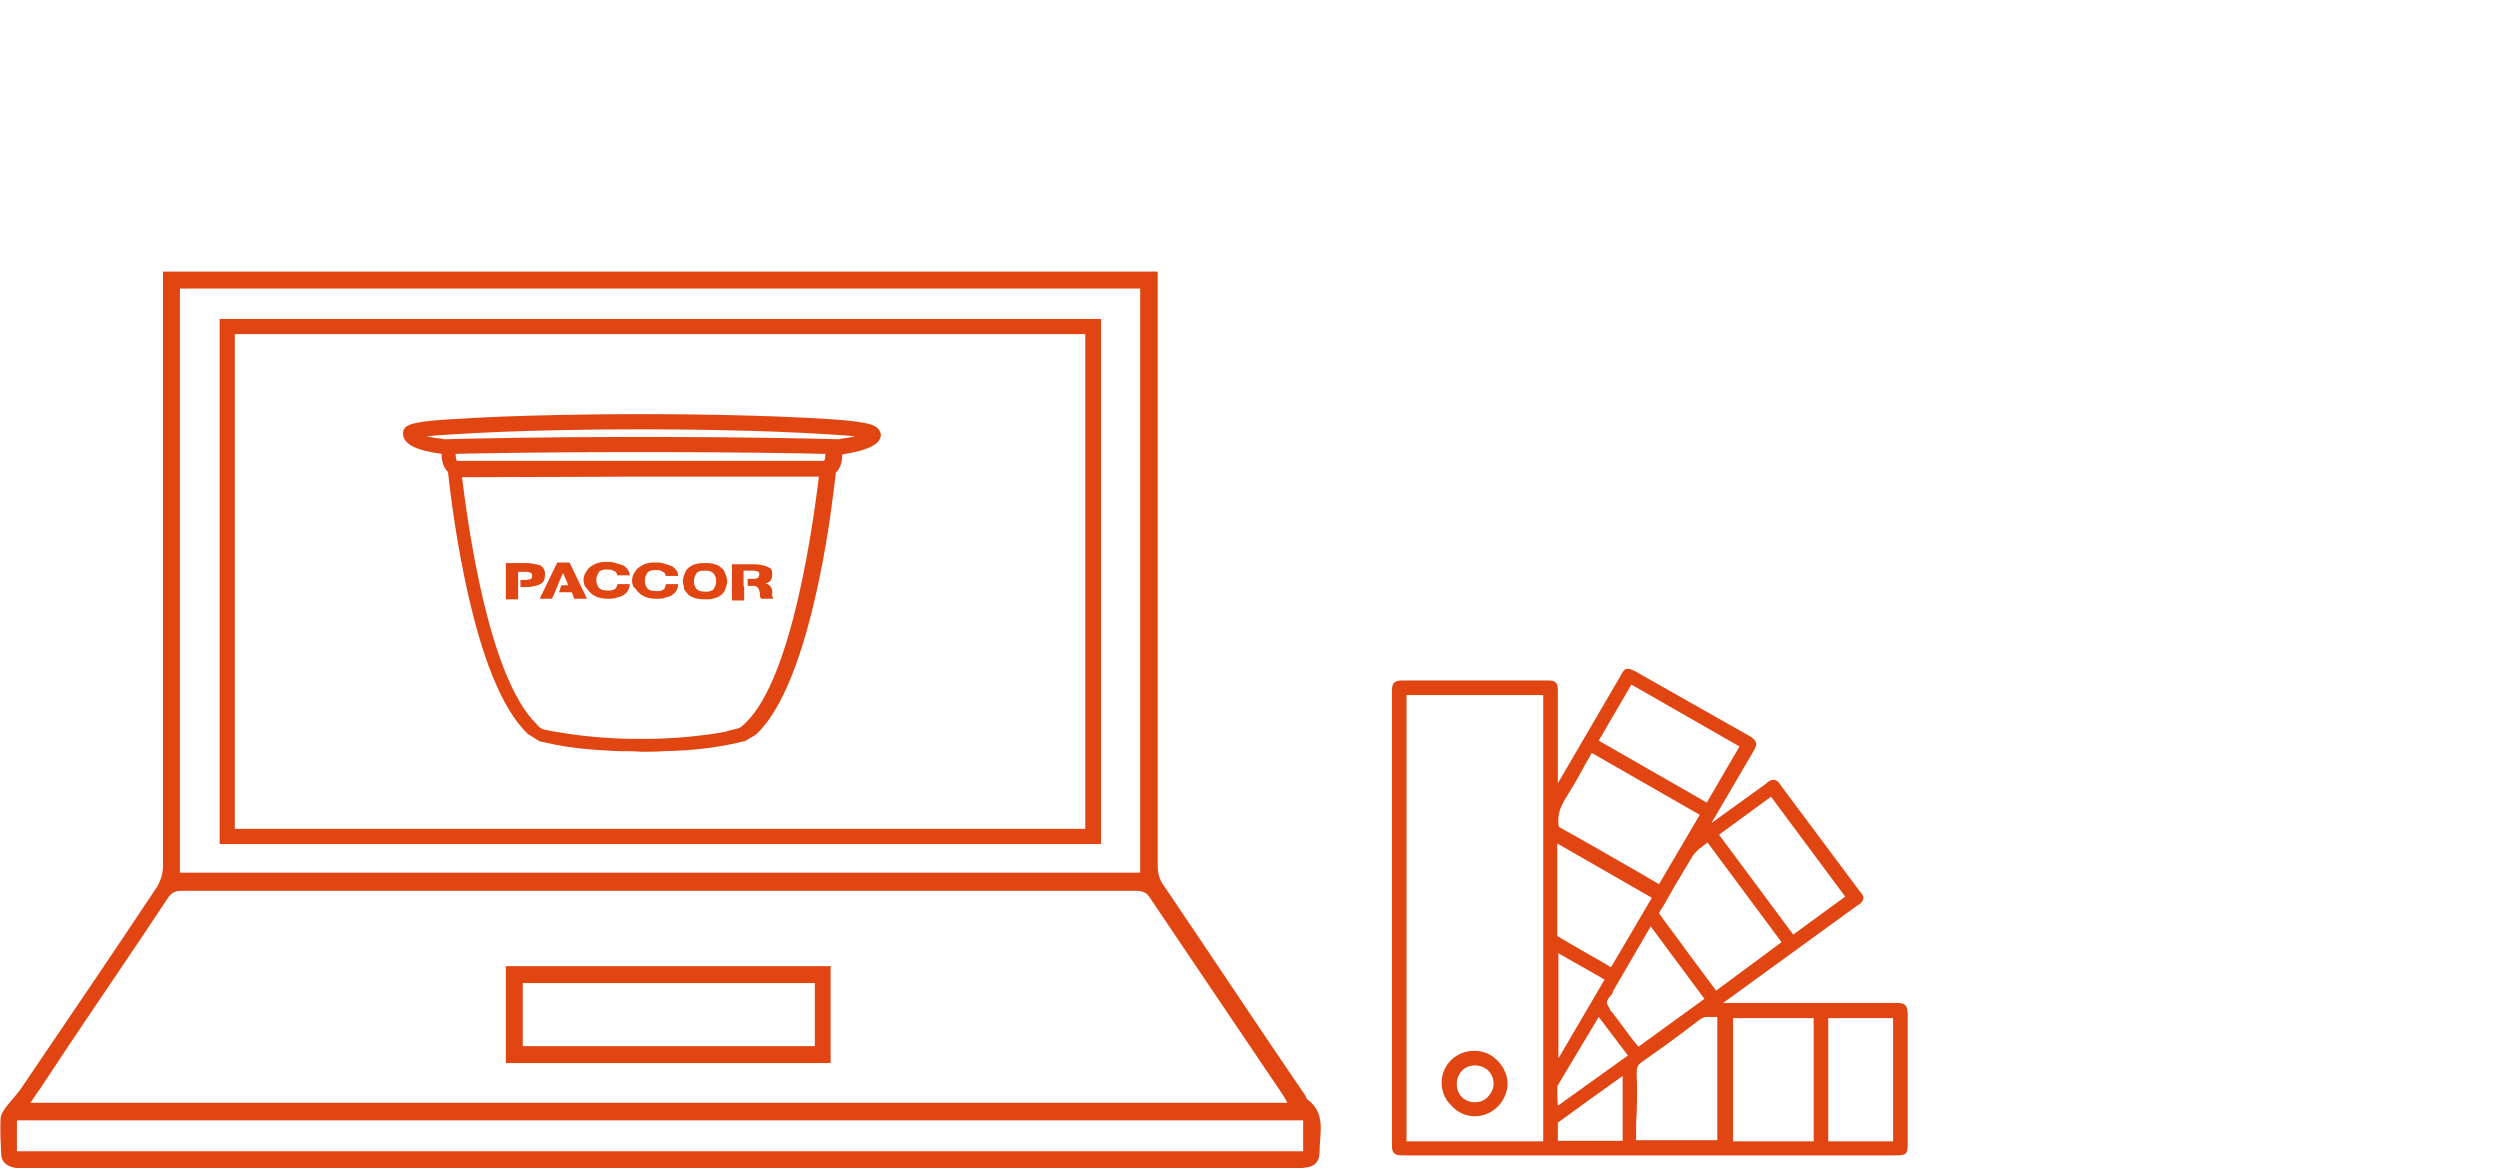 <?xml version="1.0" encoding="utf-8"?>
<!-- Generator: Adobe Illustrator 24.2.0, SVG Export Plug-In . SVG Version: 6.00 Build 0)  -->
<svg version="1.1" baseProfile="tiny" id="Ebene_1" xmlns="http://www.w3.org/2000/svg" xmlns:xlink="http://www.w3.org/1999/xlink"
	 x="0px" y="0px" viewBox="0 0 428 200" overflow="visible" xml:space="preserve">
<g id="bg" display="none">
	<rect x="-878" y="-339" display="inline" fill="#CCCCCC" width="1812" height="803"/>
</g>
<g>
	<path fill="#E04512" d="M223.8,188.2c-0.1-0.1-0.2-0.3-0.3-0.6c-8.2-12-16.2-24.1-24.4-36.2c-0.6-0.8-0.9-2-0.9-3
		c0-33.3,0-66.6,0-99.9v-2H27.9v2.3c0,33.2,0,66.3,0,99.6c0,1.1-0.4,2.4-1,3.4c-7.7,11.6-15.6,23.2-23.4,34.7
		c-0.8,1.1-1.8,2.1-2.6,3.2c-0.4,0.6-0.8,1.2-0.8,1.9c-0.1,2,0,3.9,0.1,5.9c0,1.4,0.9,2.1,2.2,2.4C3,200,3.8,200,4.5,200
		c72.4,0,144.7,0,217.1,0c0.6,0,1.2,0,1.8-0.1c1.7-0.1,2.5-1.1,2.5-2.6C225.9,194.1,227.1,190.6,223.8,188.2L223.8,188.2z
		 M30.8,49.4h164.4v100H30.8V49.4L30.8,49.4z M11.7,179.1c5.6-8.4,11.4-16.8,17-25.3c0.7-1,1.3-1.3,2.4-1.3c54.4,0,108.8,0,163.3,0
		c1.2,0,2,0.3,2.6,1.4c7.4,11,14.9,22.1,22.4,33.2c0.3,0.4,0.6,1,1,1.7H5.2C7.6,185.4,9.6,182.2,11.7,179.1L11.7,179.1z
		 M223.1,197.1H2.9v-5.3h220.2V197.1L223.1,197.1z"/>
	<path fill="#E04512" d="M86.6,182h55.6v-16.6H86.6V182L86.6,182z M89.5,168.3h50v10.8h-50V168.3L89.5,168.3z"/>
	<path fill="#E04512" d="M37.6,144.5h150.9V54.6H37.6V144.5L37.6,144.5z M40.2,57.2h145.6v84.7H40.2V57.2L40.2,57.2z"/>
	<path fill="#E04512" d="M324.7,171.7H295l23-16.7c0.6-0.3,0.9-0.7,1-1.1c0.1-0.4-0.2-0.9-0.6-1.3l-13.5-18.1c-0.3-0.6-0.8-1-1.3-1
		c-0.4,0-0.8,0.2-1.3,0.7l-9.3,6.7l7.2-12.3c0.3-0.6,0.6-1,0.4-1.5c-0.1-0.4-0.6-0.8-1.1-1.1l-19.6-11.1c-0.4-0.2-0.8-0.4-1.2-0.4
		c-0.7,0-0.9,0.6-1.2,1.1l-10.8,18.5v-15.9c0-1.3-0.3-1.7-1.7-1.7h-12.5H240c-1.2,0-1.7,0.4-1.7,1.7v77.9c0,1.3,0.4,1.7,1.8,1.7h1.4
		h83.1c1.7,0,2-0.2,2-2v-22.3C326.5,172.1,326.2,171.7,324.7,171.7L324.7,171.7z M324.1,174.3v21.1H313v-21.1H324.1L324.1,174.3z
		 M310.5,174.3v21.1h-13.8v-21.1H310.5L310.5,174.3z M280.2,183.6c0-0.9,0.2-1.3,0.9-1.8c3.3-2.3,6.6-4.7,9.7-7.1
		c0.4-0.3,0.9-0.6,1.3-0.6h0.1c0.3,0,0.6,0,0.9,0h0.9v21.1h-13.9v-2.8C280.3,189.5,280.3,186.5,280.2,183.6L280.2,183.6z
		 M277.8,184.2v11.1h-11.1v-0.4c0-0.9,0-1.8,0-2.6v-0.1C270.4,189.5,274,186.9,277.8,184.2L277.8,184.2z M283.9,151.3l-3.6-2.1
		c-4.4-2.5-8.8-5.1-13.2-7.5c-0.2-0.1-0.3-0.2-0.3-0.7c-0.1-1.4,0.2-2.6,1.1-4.1c1.1-1.8,2.2-3.6,3.2-5.5c0.4-0.8,0.9-1.5,1.3-2.3
		c0-0.1,0.1-0.1,0.1-0.2l18.5,10.6l-7,11.9C284.1,151.4,283.9,151.4,283.9,151.3L283.9,151.3z M293.8,169.6l-5.2-7c-1.4-2-3-4-4.4-6
		c-0.2-0.2-0.2-0.3,0-0.6c0.9-1.4,1.7-2.9,2.5-4.3c1-1.7,2-3.3,3-5c0.2-0.4,0.6-0.8,1.1-1.3c0.4-0.3,0.9-0.7,1.3-1
		c0.1-0.1,0.2-0.1,0.2-0.2l12.7,17.1L293.8,169.6L293.8,169.6z M275.1,171.6c0-0.3,0.3-0.8,0.7-1.2c0.2-0.2,0.3-0.4,0.4-0.8l6.4-11
		l9.2,12.4l-11.3,8.2l-0.9-1.1c-1.1-1.4-2.2-3-3.3-4.4c-0.1-0.2-0.3-0.4-0.6-0.7C275.6,172.5,275.1,172.1,275.1,171.6L275.1,171.6z
		 M274.7,167.7l-7.9,13.5v-18L274.7,167.7L274.7,167.7z M266.6,145.6v-1.2l16.2,9.3l-7,11.9l-1.5-0.9c-2.5-1.4-5.1-2.9-7.6-4.4
		l-0.1-0.1C266.6,155.3,266.6,150.4,266.6,145.6L266.6,145.6z M266.6,186l0.1-0.2l7-11.7l5,6.6l-12,8.6l0,0
		C266.6,188,266.6,187,266.6,186L266.6,186z M294.3,142.9l8.9-6.5l12.7,17.1L307,160L294.3,142.9L294.3,142.9z M273.7,126.8l5.6-9.6
		l18.5,10.6l-5.6,9.6L273.7,126.8L273.7,126.8z M264.2,119v76.4h-23.4V119L264.2,119L264.2,119z"/>
	<path fill="#E04512" d="M252.5,191.1c3,0,5.5-2.5,5.6-5.5c0-1.4-0.6-2.9-1.7-4c-1.1-1.1-2.4-1.7-4-1.7c-3.1,0-5.6,2.4-5.6,5.5
		c0,1.4,0.6,2.9,1.7,3.9C249.6,190.5,251,191.1,252.5,191.1L252.5,191.1z M252.5,182.4V182l0,0V182.4c1.8,0,3.2,1.3,3.2,3.1
		c0,0.8-0.3,1.5-0.9,2.2c-0.6,0.7-1.4,1-2.3,1c-1.8,0-3.1-1.3-3.1-3.1C249.4,183.8,250.7,182.4,252.5,182.4L252.5,182.4z"/>
	<path fill="#E04512" d="M142.7,71.8c-11.8-0.8-26.9-0.9-33-0.9c-6,0-21.1,0.1-32.9,0.9c-6.6,0.4-7.8,1-7.8,2.4
		c0,1.8,2.1,2.9,6.6,3.5c0,1,0.2,2.2,1,3c0,0,0,0,0.1,0.1c0.3,3,1.2,10.2,2.8,18c2.8,13.6,6.4,22.5,10.8,26.8l1.9,1.2l0.1,0.1
		c0.1,0,0.9,0.2,1.4,0.3c3.5,0.8,7.3,1.2,12.4,1.4c1.2,0,2.4,0,3.8,0.1l0,0c1.2,0,2.4,0,3.8-0.1c5-0.1,8.8-0.6,12.4-1.4
		c0.4-0.1,1.2-0.3,1.4-0.3l1.7-1l0.4-0.3c4.3-4.2,7.9-13.1,10.7-26.7c1.7-8.1,2.5-15.5,2.8-18c0,0,0,0,0.1-0.1c0.8-0.8,1-2,1-3
		c4.5-0.7,6.7-1.8,6.6-3.5C150.4,72.8,149.3,72.3,142.7,71.8L142.7,71.8z M73,74.7c0.9-0.1,2.1-0.2,3.9-0.3
		c11.8-0.8,26.8-0.9,32.8-0.9c6,0,21,0.1,32.8,0.9c1.8,0.1,3,0.2,3.9,0.3c-0.6,0.1-1.3,0.3-2.4,0.4c-0.1,0-0.3,0.1-0.3,0.1
		c-3.6-0.1-16.9-0.4-32.3-0.4h-1.5h-1.5c-15.5,0-28.7,0.3-32.2,0.4c-0.1,0-0.3,0-0.6-0.1C74.3,75,73.6,74.8,73,74.7L73,74.7z
		 M109.7,77.4h2c13.8,0,25.5,0.2,29.6,0.3c0,0.6-0.1,1-0.2,1.2H78.2c-0.1-0.2-0.2-0.7-0.2-1.2c4.2-0.1,15.8-0.3,29.6-0.3H109.7
		L109.7,77.4z M109.7,81.6h30.5c-0.9,7.2-4.4,34.2-12.5,42.1c0,0-0.1,0.1-0.2,0.2c-0.2,0.2-0.6,0.6-1.1,0.8
		c-0.8,0.2-1.4,0.3-2.3,0.6c-4.5,0.8-9.3,1.2-14,1.2h-0.4h-0.4c-4.7,0-9.5-0.4-14-1.2c-0.9-0.1-1.5-0.3-2.2-0.4
		c-0.6-0.2-1-0.6-1.1-0.8c-0.1-0.1-0.1-0.1-0.1-0.1C83.5,115.9,80,89,79.1,81.7L109.7,81.6L109.7,81.6z"/>
	<path fill="#E04512" d="M127.3,100.3L127.3,100.3v-1.2l0,0v-1.4h1.7c0.2,0,0.3,0,0.6,0.1c0.1,0,0.3,0.1,0.3,0.2
		c0.1,0.1,0.1,0.2,0.1,0.3c0,0.2-0.1,0.4-0.2,0.6c-0.2,0.1-0.4,0.2-0.7,0.2H128v1.2h0.9c0.2,0,0.4,0,0.6,0.1
		c0.1,0.1,0.2,0.2,0.3,0.3c0.1,0.1,0.1,0.2,0.2,0.4c0,0.1,0,0.3,0.1,0.4c0,0,0,0.1,0,0.2c0,0.1,0,0.2,0,0.3c0,0.1,0,0.2,0.1,0.3
		c0,0.1,0.1,0.1,0.1,0.2h2.1c0,0-0.1-0.1-0.1-0.2c0-0.1-0.1-0.2-0.1-0.3c0-0.1,0-0.2,0-0.3c0-0.1,0-0.2,0-0.3s0-0.1,0-0.2
		c0-0.1,0-0.3-0.1-0.4c0-0.1-0.1-0.3-0.2-0.4c-0.1-0.1-0.2-0.2-0.3-0.3c-0.1-0.1-0.3-0.2-0.6-0.2l0,0c0.3-0.1,0.6-0.2,0.7-0.3
		c0.2-0.1,0.3-0.3,0.4-0.6s0.1-0.4,0.1-0.7s0-0.4-0.1-0.7s-0.2-0.3-0.4-0.4c-0.2-0.1-0.3-0.2-0.7-0.3c-0.2-0.1-0.4-0.1-0.8-0.2
		c-0.2,0-0.6-0.1-0.8-0.1h-4.1v6.2h2.1v-2.4H127.3z"/>
	<path fill="#E04512" d="M117.5,101.4c0.2,0.2,0.4,0.6,0.8,0.7c0.3,0.2,0.7,0.3,1.1,0.4c0.4,0.1,0.9,0.1,1.3,0.1c0.6,0,1,0,1.3-0.1
		c0.4-0.1,0.8-0.2,1.1-0.4c0.3-0.2,0.6-0.4,0.8-0.7s0.3-0.6,0.4-0.9c0.1-0.3,0.2-0.7,0.2-1c0-0.3-0.1-0.7-0.2-1
		c-0.1-0.3-0.3-0.7-0.4-0.9c-0.2-0.2-0.4-0.4-0.8-0.7c-0.3-0.2-0.7-0.3-1.1-0.4c-0.4-0.1-0.9-0.1-1.3-0.1c-0.4,0-1,0-1.3,0.1
		c-0.4,0.1-0.8,0.2-1.1,0.4c-0.3,0.2-0.6,0.4-0.8,0.7s-0.3,0.6-0.4,0.9c-0.1,0.3-0.2,0.7-0.2,1c0,0.3,0.1,0.7,0.2,1
		C117,100.9,117.3,101.1,117.5,101.4L117.5,101.4z M118.9,98.8c0.1-0.2,0.2-0.4,0.3-0.6c0.1-0.2,0.3-0.3,0.6-0.4
		c0.2-0.1,0.6-0.1,0.9-0.1s0.7,0,0.9,0.1c0.2,0.1,0.4,0.2,0.6,0.4c0.1,0.2,0.2,0.3,0.3,0.6c0.1,0.2,0.1,0.4,0.1,0.7s0,0.4-0.1,0.7
		s-0.2,0.4-0.3,0.6c-0.1,0.2-0.3,0.3-0.6,0.4c-0.2,0.1-0.6,0.1-0.9,0.1s-0.7-0.1-0.9-0.1c-0.2-0.1-0.4-0.2-0.6-0.4
		c-0.1-0.2-0.2-0.3-0.3-0.6c-0.1-0.2-0.1-0.4-0.1-0.7C118.8,99.2,118.9,99,118.9,98.8L118.9,98.8z"/>
	<path fill="#E04512" d="M109.2,101.3c0.2,0.2,0.6,0.6,0.9,0.7c0.3,0.2,0.7,0.3,1.1,0.4c0.4,0.1,0.9,0.1,1.3,0.1c0.6,0,1,0,1.4-0.2
		c0.4-0.1,0.9-0.2,1.1-0.4c0.3-0.2,0.6-0.4,0.8-0.8c0.2-0.3,0.3-0.7,0.3-1.1h-2.1c0,0.2-0.1,0.4-0.2,0.7c-0.1,0.2-0.3,0.3-0.6,0.4
		c-0.2,0.1-0.6,0.1-0.9,0.1c-0.3,0-0.7-0.1-0.9-0.1c-0.2-0.1-0.4-0.2-0.6-0.4c-0.1-0.2-0.2-0.3-0.3-0.6c-0.1-0.2-0.1-0.4-0.1-0.7
		s0-0.4,0.1-0.7c0.1-0.2,0.2-0.4,0.3-0.6c0.1-0.2,0.3-0.3,0.6-0.4c0.2-0.1,0.6-0.1,0.9-0.1c0.3,0,0.6,0,0.8,0.1
		c0.2,0.1,0.4,0.2,0.6,0.3c0.1,0.1,0.2,0.3,0.3,0.6h2.1c0-0.3-0.1-0.6-0.2-0.8c-0.1-0.2-0.3-0.4-0.6-0.7c-0.2-0.2-0.6-0.3-0.9-0.4
		c-0.3-0.1-0.7-0.2-1-0.3c-0.3-0.1-0.7-0.1-1.1-0.1s-1,0-1.3,0.1c-0.4,0.1-0.8,0.2-1.1,0.4c-0.3,0.2-0.7,0.4-0.9,0.7
		c-0.2,0.2-0.4,0.6-0.6,0.9c-0.1,0.3-0.2,0.7-0.2,1c0,0.3,0.1,0.7,0.2,1C108.9,100.8,109,101.1,109.2,101.3L109.2,101.3z"/>
	<path fill="#E04512" d="M100.9,101.3c0.2,0.2,0.6,0.6,0.9,0.7c0.3,0.2,0.7,0.3,1.1,0.4c0.4,0.1,0.9,0.1,1.3,0.1c0.6,0,1,0,1.4-0.2
		c0.4-0.1,0.8-0.2,1.1-0.4c0.3-0.2,0.6-0.4,0.8-0.8c0.2-0.3,0.3-0.7,0.3-1.1h-2.1c0,0.2-0.1,0.4-0.2,0.6c-0.1,0.2-0.3,0.3-0.6,0.4
		c-0.2,0.1-0.6,0.1-0.9,0.1c-0.3,0-0.7-0.1-0.9-0.1c-0.2-0.1-0.4-0.2-0.6-0.4c-0.1-0.2-0.2-0.3-0.3-0.6c-0.1-0.2-0.1-0.4-0.1-0.7
		s0-0.4,0.1-0.7c0.1-0.2,0.2-0.4,0.3-0.6c0.1-0.2,0.3-0.3,0.6-0.4c0.2-0.1,0.6-0.1,0.9-0.1c0.3,0,0.6,0,0.8,0.1
		c0.2,0.1,0.4,0.2,0.6,0.3c0.1,0.1,0.2,0.3,0.3,0.6h2.1c0-0.3-0.1-0.6-0.2-0.8c-0.1-0.2-0.3-0.4-0.6-0.7c-0.2-0.2-0.6-0.3-0.9-0.4
		c-0.3-0.1-0.7-0.2-1-0.3s-0.7-0.1-1.1-0.1s-1,0-1.3,0.1c-0.4,0.1-0.8,0.2-1.1,0.4c-0.3,0.2-0.7,0.4-0.9,0.7
		c-0.2,0.2-0.4,0.6-0.6,0.9c-0.1,0.3-0.2,0.7-0.2,1c0,0.3,0.1,0.7,0.2,1C100.5,100.8,100.7,101.1,100.9,101.3L100.9,101.3z"/>
	<path fill="#E04512" d="M94.5,102.5c0.7-1.4,1.2-3,1.9-4.4l0,0l0.9,2.1h-1.2l-0.4,1.2h2.2l0.4,1.1h2.2l-3-6.2h-2.1l-3,6.2H94.5
		L94.5,102.5z"/>
	<path fill="#E04512" d="M93,99.6c0.2-0.3,0.3-0.7,0.3-1.2c0-0.3,0-0.6-0.1-0.8c-0.1-0.2-0.2-0.4-0.4-0.6c-0.2-0.1-0.3-0.3-0.7-0.3
		c-0.2-0.1-0.6-0.1-0.8-0.2c-0.3,0-0.6-0.1-0.9-0.1h-3.8v6.2h2.1v-2v-1.2v-1.5h1.4c0.2,0,0.4,0,0.6,0.1c0.1,0,0.3,0.1,0.3,0.2
		c0.1,0.1,0.1,0.3,0.1,0.4c0,0.2,0,0.3-0.1,0.4c-0.1,0.1-0.2,0.2-0.4,0.2c-0.2,0-0.3,0.1-0.6,0.1h-0.9v1.2h1.1
		c0.6,0,1.1-0.1,1.5-0.2C92.4,100.1,92.8,99.9,93,99.6L93,99.6z"/>
</g>
</svg>
